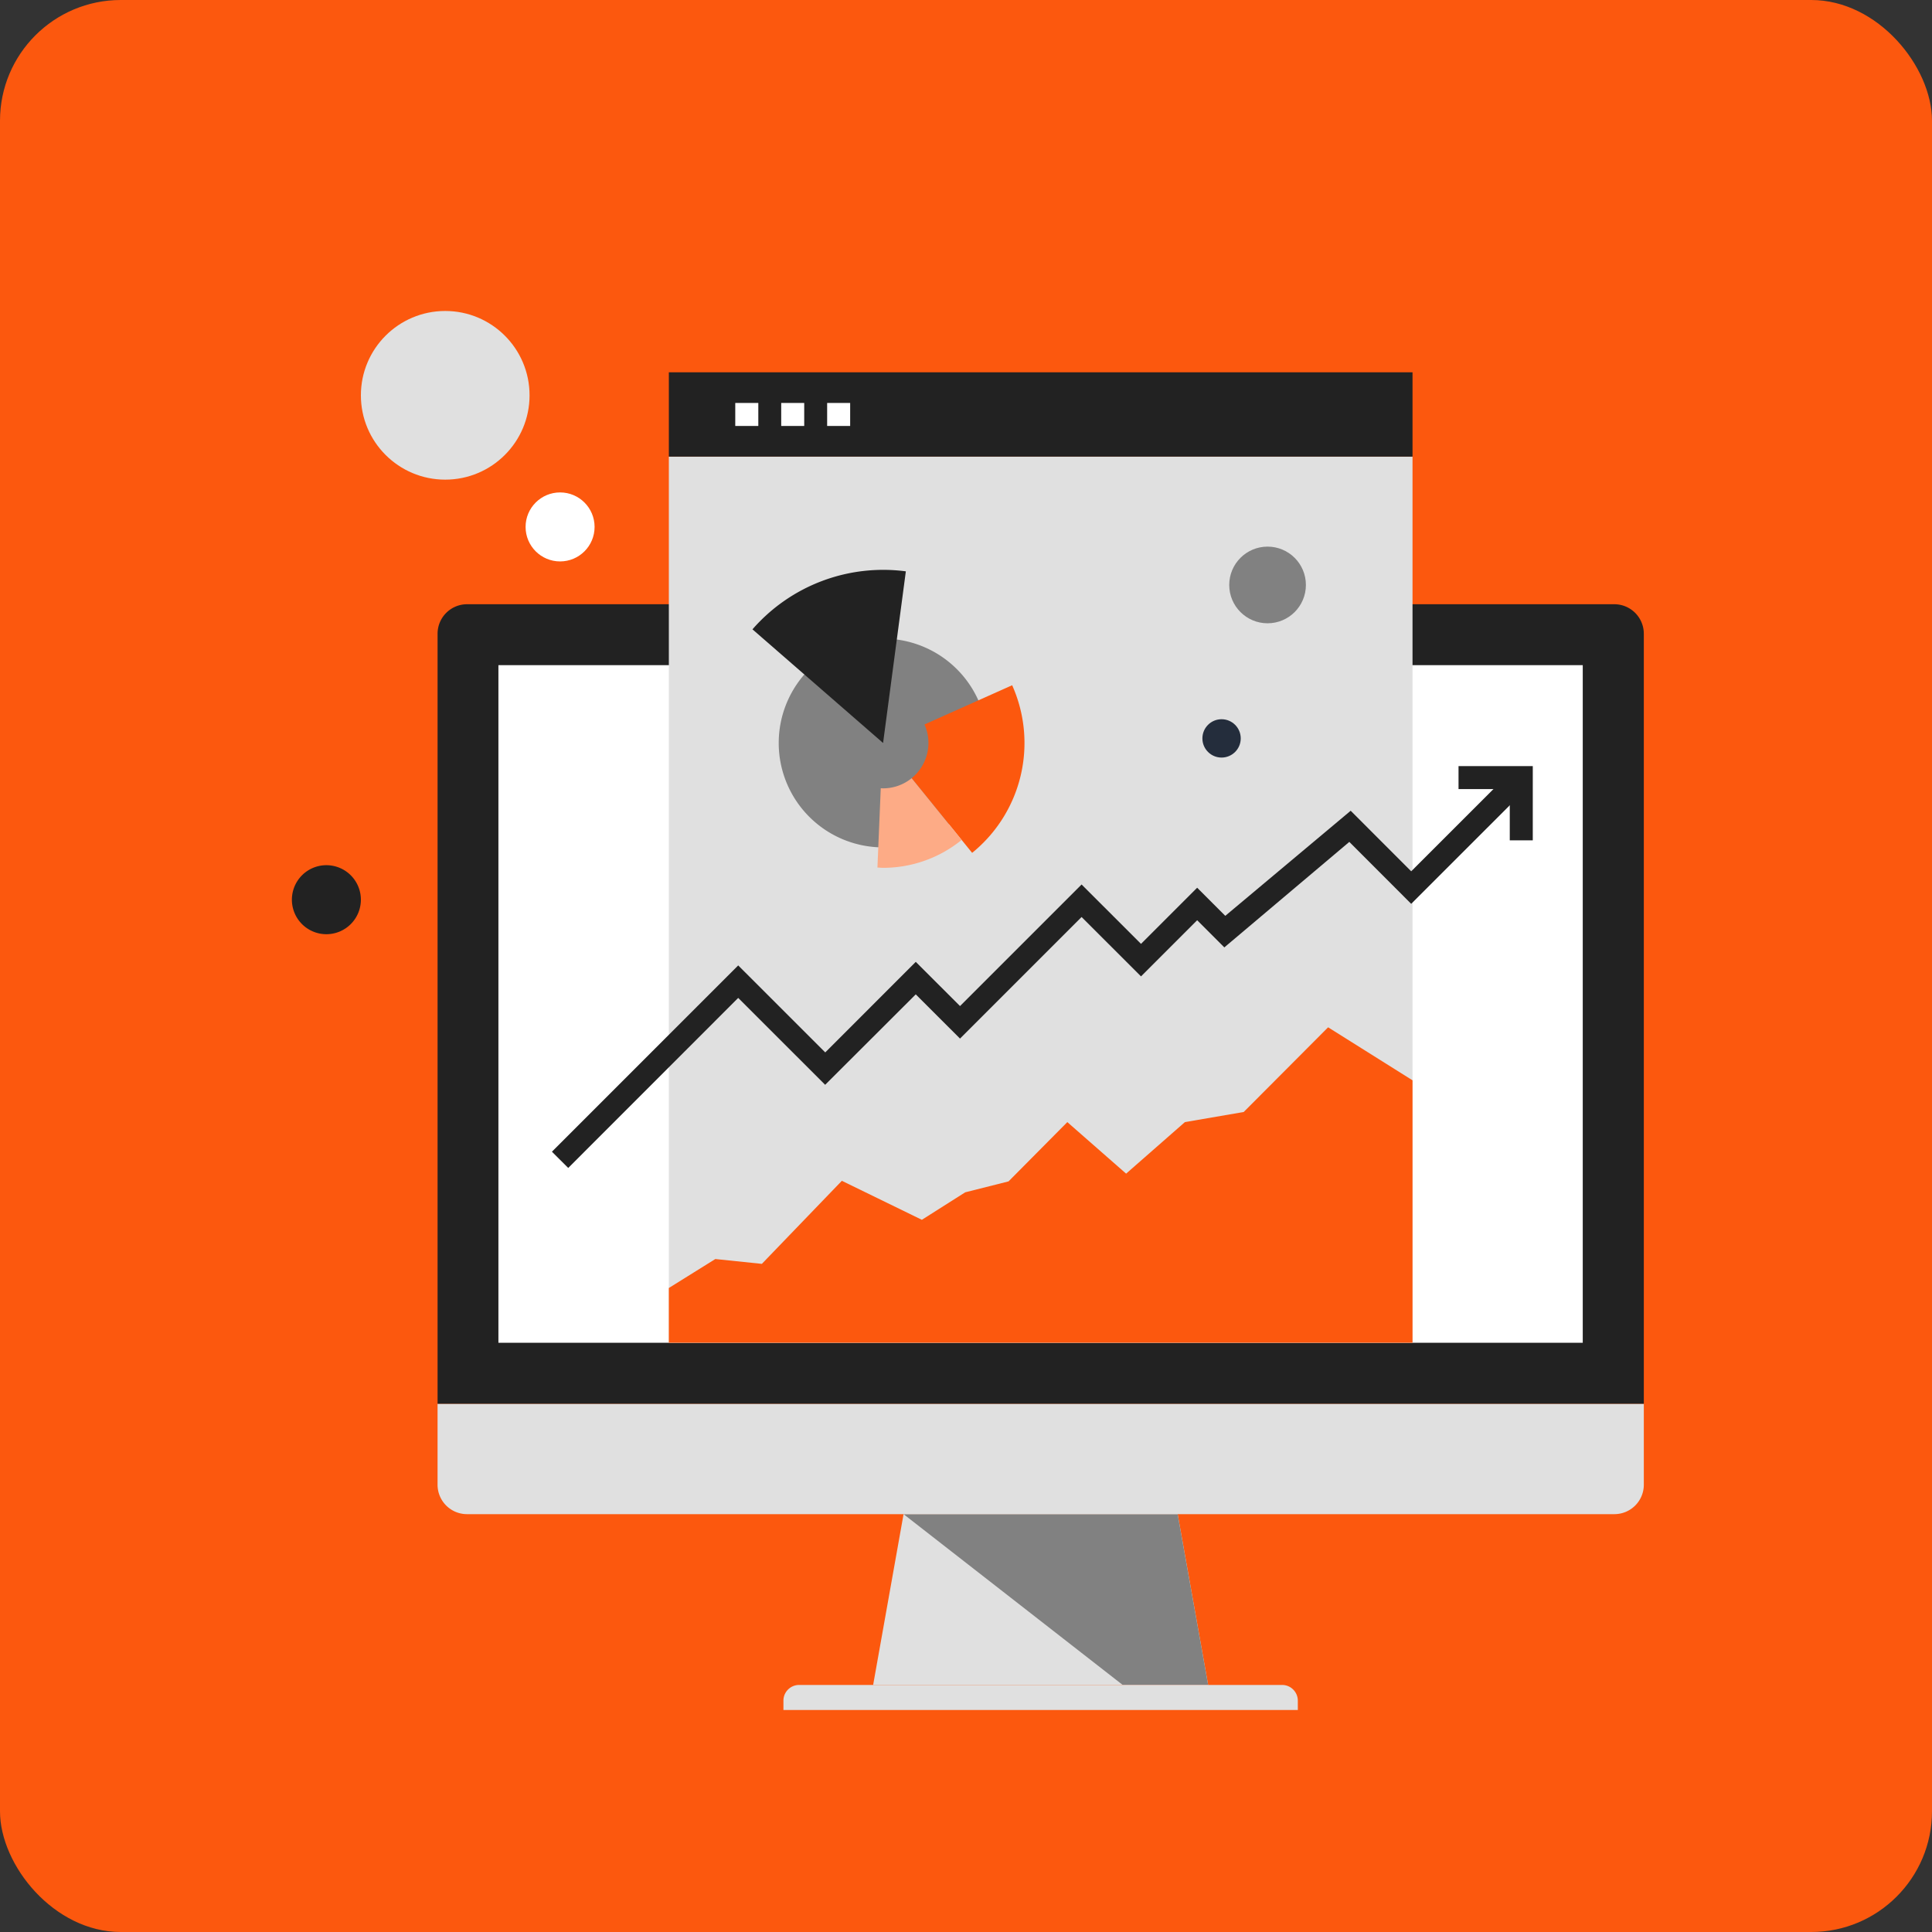 <svg xmlns="http://www.w3.org/2000/svg" width="320" height="320" viewBox="0 0 320 320"><rect x="0" y="0" width="320" height="320" fill="#333333" stroke="none"/><g data-name="グループ 2518" transform="translate(-1938 4325)"><rect data-name="長方形 722" width="320" height="320" rx="20" transform="translate(1938 -4325)" fill="#fc580e"/><g data-name="グループ 1989"><g data-name="グループ 1717" transform="translate(1986.347 -4273.492)"><g data-name="グループ 1712"><g data-name="グループ 1711"><g data-name="グループ 1710"><path data-name="パス 529" d="M151.763 227.575H96.272l5.04-28.291h45.4z" fill="#e0e0e0"/><path data-name="パス 530" d="M151.759 227.575l-5.053-28.291h-45.394l36.3 28.291z" fill="#818181"/><path data-name="パス 531" d="M166.614 231.723h-85.2v-1.548a2.584 2.584 0 0 1 .759-1.838 2.58 2.58 0 0 1 1.841-.762h79.99a2.574 2.574 0 0 1 1.845.762 2.593 2.593 0 0 1 .763 1.838z" fill="#e0e0e0"/></g><path data-name="パス 532" d="M223.921 180.997v13.432a4.873 4.873 0 0 1-4.869 4.854H28.989a4.876 4.876 0 0 1-4.863-4.854v-13.432z" fill="#e0e0e0"/><path data-name="パス 533" d="M223.921 180.998V53.44a4.891 4.891 0 0 0-4.873-4.868H28.983a4.887 4.887 0 0 0-4.854 4.868v127.558z" fill="#222"/></g><path data-name="長方形 1198" fill="#fff" d="M34.206 58.663h179.601v112.235H34.206z"/></g><g data-name="グループ 1714"><path data-name="長方形 1199" fill="#e0e0e0" d="M62.436 24.124h123.175v146.773H62.436z"/><path data-name="長方形 1200" fill="#222" d="M62.436 10.156h123.175v13.968H62.436z"/><g data-name="グループ 1713" fill="#fff"><path data-name="長方形 1201" d="M73.436 15.235h3.818v3.81h-3.818z"/><path data-name="長方形 1202" d="M81.046 15.235h3.81v3.81h-3.81z"/><path data-name="長方形 1203" d="M88.655 15.235h3.811v3.81h-3.811z"/></g></g><path data-name="パス 534" d="M185.611 127.426v43.472H62.433v-9.071l7.7-4.8 7.708.8 13.25-13.757 13.251 6.46 7.178-4.552 7.178-1.81 9.738-9.82 9.737 8.536 9.738-8.536 9.74-1.675 13.979-14.027z" fill="#fc580e"/><g data-name="グループ 1715"><path data-name="パス 535" d="M97.918 54.269a17.282 17.282 0 0 0-17.284 17.285 17.286 17.286 0 0 0 17.284 17.291 17.293 17.293 0 0 0 17.293-17.291 17.289 17.289 0 0 0-17.293-17.285z" fill="#818181"/><path data-name="パス 536" d="M97.919 71.554l3.771-28.43a28.72 28.72 0 0 0-25.405 9.606z" fill="#222"/><path data-name="パス 537" d="M104.781 68.485a7.518 7.518 0 0 1-2.133 8.9l10.022 12.367a23.431 23.431 0 0 0 6.628-27.763z" fill="#fc580e"/><path data-name="パス 538" d="M97.943 79.066c-.139 0-.268-.01-.408-.017l-.552 13.134c.314.013.62.048.933.048h.016a20.612 20.612 0 0 0 13-4.619l-8.285-10.223a7.48 7.48 0 0 1-4.704 1.677z" fill="#fdab86"/></g><ellipse data-name="楕円形 150" cx="3.175" cy="3.175" rx="3.175" ry="3.175" transform="translate(150.808 67.619)" fill="#242d3c"/><ellipse data-name="楕円形 152" cx="6.349" cy="6.349" rx="6.349" ry="6.349" transform="translate(155.253 39.03)" fill="#818181"/><ellipse data-name="楕円形 153" cx="5.714" cy="5.714" rx="5.714" ry="5.714" transform="translate(38.707 30.053)" fill="#fff"/><path data-name="パス 539" d="M11.427 97.51a5.718 5.718 0 0 1-5.716 5.716A5.714 5.714 0 0 1 0 97.51a5.713 5.713 0 0 1 5.711-5.715 5.717 5.717 0 0 1 5.716 5.715z" fill="#222"/><circle data-name="楕円形 154" cx="13.968" cy="13.968" r="13.968" transform="translate(11.428)" fill="#e0e0e0"/><g data-name="グループ 1716" fill="#222"><path data-name="パス 540" d="M45.769 141.942l-2.7-2.694 30.854-30.853 14.419 14.411c.291-.294 14.992-15 14.992-15l7.329 7.322 20.136-20.136 9.841 9.835 9.3-9.3 4.657 4.658c4.585-3.84 20.772-17.408 20.772-17.408l10.023 10.03 16.877-16.87 2.693 2.693-19.57 19.566-10.251-10.259-20.7 17.475-4.5-4.5-9.3 9.3-9.843-9.835-20.136 20.136-7.33-7.323a35592.725 35592.725 0 0 1-15.008 14.979l-14.4-14.393z"/><path data-name="パス 541" d="M205.529 87.677h-3.81v-8.488h-8.488v-3.81h12.3z"/></g></g></g></g></svg>